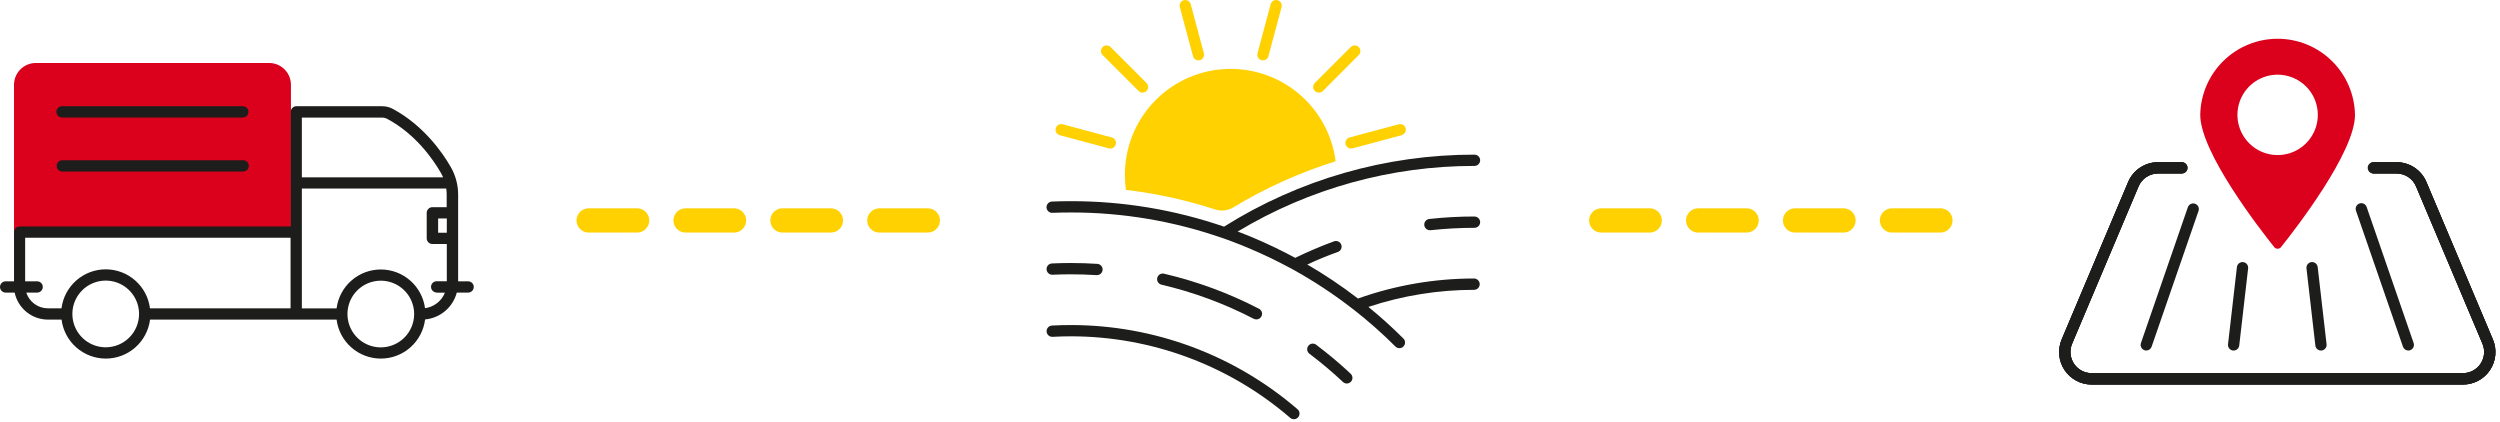<svg xmlns="http://www.w3.org/2000/svg" width="516" height="87" viewBox="0 0 516 87" fill="none"><path d="M486.07 23.709C486.07 31.417 473.862 47.173 470.795 51.01C470.711 51.113 470.605 51.196 470.485 51.253C470.365 51.31 470.234 51.34 470.101 51.34C469.968 51.34 469.836 51.31 469.716 51.253C469.596 51.196 469.49 51.113 469.406 51.01C466.339 47.173 454.131 31.417 454.131 23.709C454.2 19.519 455.913 15.524 458.9 12.585C461.888 9.647 465.91 8 470.101 8C474.291 8 478.313 9.647 481.301 12.585C484.288 15.524 486.001 19.519 486.07 23.709ZM470.098 15.411C468.458 15.412 466.854 15.9 465.49 16.812C464.126 17.724 463.063 19.02 462.436 20.536C461.809 22.053 461.645 23.721 461.966 25.33C462.286 26.939 463.077 28.417 464.237 29.577C465.398 30.737 466.876 31.527 468.486 31.847C470.095 32.166 471.763 32.002 473.279 31.374C474.795 30.746 476.09 29.682 477.002 28.318C477.913 26.953 478.4 25.349 478.4 23.709C478.4 22.619 478.185 21.539 477.768 20.532C477.351 19.525 476.739 18.611 475.968 17.84C475.197 17.07 474.282 16.459 473.275 16.042C472.268 15.625 471.188 15.411 470.098 15.411Z" fill="#DB001C"></path><path d="M508.362 79.37H431.706C430.6 79.371 429.51 79.097 428.535 78.575C427.56 78.052 426.729 77.296 426.117 76.374C425.506 75.452 425.132 74.393 425.029 73.291C424.926 72.19 425.098 71.08 425.529 70.06L439.246 37.572C439.758 36.357 440.617 35.32 441.716 34.592C442.815 33.863 444.105 33.475 445.424 33.476H450.269C450.428 33.466 450.587 33.489 450.737 33.543C450.887 33.597 451.024 33.682 451.14 33.791C451.256 33.9 451.349 34.032 451.412 34.178C451.475 34.325 451.508 34.482 451.508 34.642C451.508 34.801 451.475 34.959 451.412 35.105C451.349 35.251 451.256 35.383 451.14 35.492C451.024 35.602 450.887 35.686 450.737 35.74C450.587 35.794 450.428 35.817 450.269 35.807H445.424C444.564 35.806 443.722 36.059 443.006 36.535C442.289 37.011 441.729 37.688 441.396 38.481L427.674 70.965C427.397 71.629 427.289 72.351 427.358 73.067C427.427 73.784 427.672 74.472 428.07 75.071C428.469 75.67 429.01 76.161 429.644 76.501C430.278 76.842 430.986 77.02 431.706 77.021H508.362C509.081 77.019 509.789 76.84 510.423 76.5C511.056 76.159 511.596 75.668 511.994 75.069C512.393 74.47 512.637 73.782 512.706 73.066C512.775 72.35 512.666 71.628 512.389 70.965L498.672 38.481C498.339 37.688 497.779 37.011 497.062 36.536C496.345 36.06 495.504 35.807 494.644 35.807H489.929C489.632 35.789 489.353 35.659 489.149 35.442C488.946 35.225 488.832 34.939 488.832 34.642C488.832 34.344 488.946 34.058 489.149 33.841C489.353 33.625 489.632 33.494 489.929 33.476H494.644C495.962 33.475 497.251 33.863 498.35 34.592C499.448 35.321 500.306 36.358 500.817 37.572L514.535 70.06C514.966 71.079 515.137 72.189 515.035 73.29C514.932 74.391 514.559 75.45 513.947 76.372C513.336 77.294 512.506 78.05 511.532 78.573C510.557 79.096 509.468 79.37 508.362 79.37Z" fill="#1D1D1B"></path><path d="M442.992 72.35C442.863 72.349 442.734 72.328 442.612 72.285C442.319 72.183 442.079 71.97 441.944 71.692C441.808 71.414 441.789 71.093 441.889 70.801L451.575 42.769C451.625 42.624 451.703 42.491 451.805 42.376C451.906 42.262 452.029 42.169 452.167 42.102C452.304 42.035 452.454 41.996 452.606 41.986C452.759 41.977 452.912 41.998 453.057 42.048C453.201 42.098 453.335 42.176 453.449 42.278C453.563 42.379 453.657 42.502 453.724 42.64C453.791 42.778 453.83 42.927 453.839 43.08C453.848 43.232 453.827 43.385 453.777 43.53L444.091 71.562C444.013 71.791 443.865 71.991 443.668 72.132C443.471 72.273 443.235 72.349 442.992 72.35Z" fill="#1D1D1B"></path><path d="M497.076 72.35C496.833 72.349 496.596 72.273 496.398 72.132C496.2 71.991 496.052 71.792 495.972 71.562L486.287 43.53C486.229 43.383 486.202 43.227 486.206 43.069C486.211 42.912 486.247 42.757 486.313 42.614C486.379 42.471 486.473 42.342 486.59 42.237C486.707 42.131 486.844 42.05 486.993 41.998C487.141 41.947 487.299 41.926 487.456 41.938C487.614 41.949 487.767 41.992 487.907 42.063C488.047 42.136 488.171 42.235 488.272 42.356C488.373 42.477 488.448 42.618 488.493 42.769L498.174 70.801C498.235 70.976 498.253 71.164 498.226 71.347C498.2 71.531 498.13 71.706 498.023 71.858C497.915 72.009 497.773 72.132 497.609 72.218C497.444 72.304 497.261 72.349 497.076 72.35Z" fill="#1D1D1B"></path><path d="M461.019 72.349H460.885C460.732 72.331 460.585 72.283 460.451 72.208C460.317 72.133 460.199 72.033 460.104 71.912C460.009 71.791 459.939 71.653 459.898 71.505C459.857 71.358 459.845 71.203 459.864 71.051L461.698 55.123C461.715 54.971 461.763 54.824 461.837 54.69C461.912 54.556 462.012 54.439 462.132 54.344C462.252 54.249 462.389 54.178 462.536 54.136C462.683 54.094 462.837 54.082 462.989 54.099C463.141 54.117 463.288 54.164 463.422 54.239C463.555 54.313 463.673 54.413 463.768 54.533C463.863 54.653 463.934 54.791 463.975 54.938C464.017 55.085 464.03 55.239 464.012 55.391L462.178 71.319C462.144 71.603 462.008 71.865 461.794 72.055C461.581 72.246 461.305 72.352 461.019 72.353" fill="#1D1D1B"></path><path d="M508.362 79.37H431.706C430.6 79.371 429.51 79.097 428.535 78.575C427.56 78.052 426.729 77.296 426.117 76.374C425.506 75.452 425.132 74.393 425.029 73.291C424.926 72.19 425.098 71.08 425.529 70.06L439.246 37.572C439.758 36.357 440.617 35.32 441.716 34.592C442.815 33.863 444.105 33.475 445.424 33.476H450.269C450.428 33.466 450.587 33.489 450.737 33.543C450.887 33.597 451.024 33.682 451.14 33.791C451.256 33.9 451.349 34.032 451.412 34.178C451.475 34.325 451.508 34.482 451.508 34.642C451.508 34.801 451.475 34.959 451.412 35.105C451.349 35.251 451.256 35.383 451.14 35.492C451.024 35.602 450.887 35.686 450.737 35.74C450.587 35.794 450.428 35.817 450.269 35.807H445.424C444.564 35.806 443.722 36.059 443.006 36.535C442.289 37.011 441.729 37.688 441.396 38.481L427.674 70.965C427.397 71.629 427.289 72.351 427.358 73.067C427.427 73.784 427.672 74.472 428.07 75.071C428.469 75.67 429.01 76.161 429.644 76.501C430.278 76.842 430.986 77.02 431.706 77.021H508.362C509.081 77.019 509.789 76.84 510.423 76.5C511.056 76.159 511.596 75.668 511.994 75.069C512.393 74.47 512.637 73.782 512.706 73.066C512.775 72.35 512.666 71.628 512.389 70.965L498.672 38.481C498.339 37.688 497.779 37.011 497.062 36.536C496.345 36.06 495.504 35.807 494.644 35.807H489.929C489.632 35.789 489.353 35.659 489.149 35.442C488.946 35.225 488.832 34.939 488.832 34.642C488.832 34.344 488.946 34.058 489.149 33.841C489.353 33.625 489.632 33.494 489.929 33.476H494.644C495.962 33.475 497.251 33.863 498.35 34.592C499.448 35.321 500.306 36.358 500.817 37.572L514.535 70.06C514.966 71.079 515.137 72.189 515.035 73.29C514.932 74.391 514.559 75.45 513.947 76.372C513.336 77.294 512.506 78.05 511.532 78.573C510.557 79.096 509.468 79.37 508.362 79.37Z" fill="#1D1D1B"></path><path d="M508.362 79.371H431.706C430.6 79.371 429.51 79.098 428.535 78.576C427.56 78.053 426.729 77.297 426.117 76.375C425.506 75.453 425.132 74.394 425.029 73.292C424.926 72.19 425.098 71.08 425.529 70.061L439.246 37.573C439.758 36.358 440.617 35.321 441.716 34.592C442.815 33.864 444.105 33.475 445.424 33.477H450.135C450.432 33.495 450.71 33.625 450.914 33.842C451.118 34.059 451.232 34.345 451.232 34.642C451.232 34.94 451.118 35.226 450.914 35.443C450.71 35.66 450.432 35.79 450.135 35.808H445.424C444.564 35.807 443.722 36.06 443.006 36.536C442.289 37.011 441.729 37.688 441.396 38.482L427.674 70.965C427.397 71.629 427.289 72.352 427.358 73.068C427.427 73.784 427.672 74.473 428.07 75.072C428.469 75.671 429.01 76.162 429.644 76.502C430.278 76.842 430.986 77.021 431.706 77.022H508.362C509.081 77.02 509.789 76.841 510.423 76.501C511.056 76.16 511.596 75.669 511.994 75.07C512.393 74.471 512.637 73.783 512.706 73.067C512.775 72.351 512.666 71.629 512.389 70.965L498.672 38.482C498.339 37.689 497.779 37.012 497.062 36.536C496.345 36.061 495.504 35.807 494.644 35.808H489.791C489.494 35.79 489.215 35.66 489.011 35.443C488.807 35.226 488.694 34.94 488.694 34.642C488.694 34.345 488.807 34.059 489.011 33.842C489.215 33.625 489.494 33.495 489.791 33.477H494.64C495.958 33.476 497.247 33.864 498.345 34.593C499.443 35.322 500.302 36.358 500.813 37.573L514.531 70.061C514.961 71.08 515.133 72.19 515.03 73.291C514.928 74.392 514.554 75.451 513.943 76.373C513.332 77.295 512.502 78.051 511.527 78.574C510.553 79.097 509.464 79.371 508.358 79.371" fill="#1D1D1B"></path><path d="M479.045 72.35C478.759 72.349 478.484 72.243 478.271 72.052C478.058 71.862 477.923 71.6 477.89 71.316L476.056 55.388C476.02 55.081 476.108 54.773 476.3 54.53C476.492 54.288 476.772 54.132 477.079 54.097C477.386 54.061 477.694 54.149 477.936 54.341C478.178 54.533 478.334 54.813 478.37 55.12L480.204 71.048C480.222 71.2 480.21 71.355 480.168 71.503C480.127 71.651 480.056 71.789 479.961 71.909C479.866 72.03 479.748 72.131 479.613 72.206C479.479 72.28 479.332 72.328 479.179 72.346H479.045" fill="#1D1D1B"></path><line x1="330.5" y1="45.5" x2="400.5" y2="45.5" stroke="#FFD100" stroke-width="5" stroke-linecap="round" stroke-dasharray="10 10"></line><path d="M232.39 39.205C232.245 38.193 232.173 37.172 232.174 36.15C232.15 30.59 234.248 25.231 238.039 21.164C241.831 17.098 247.03 14.63 252.578 14.264C258.126 13.898 263.605 15.662 267.897 19.196C272.19 22.73 274.973 27.767 275.68 33.282C268.284 35.59 261.195 38.785 254.569 42.799C254.012 43.139 253.387 43.353 252.739 43.428C252.091 43.502 251.434 43.436 250.814 43.232C244.825 41.284 238.658 39.932 232.403 39.196" fill="#FFD100"></path><path d="M278.868 30.657C278.97 30.657 279.072 30.643 279.171 30.618L289.302 27.901C289.6 27.822 289.855 27.627 290.009 27.359C290.164 27.092 290.206 26.774 290.126 26.476C290.046 26.178 289.851 25.923 289.584 25.769C289.317 25.614 288.999 25.572 288.701 25.652L278.565 28.369C278.292 28.441 278.054 28.611 277.896 28.846C277.739 29.081 277.673 29.365 277.71 29.646C277.747 29.926 277.885 30.184 278.098 30.37C278.311 30.556 278.585 30.658 278.868 30.657Z" fill="#FFD100"></path><path d="M229.163 30.657C229.445 30.658 229.719 30.556 229.932 30.37C230.145 30.184 230.283 29.926 230.321 29.646C230.358 29.365 230.291 29.081 230.134 28.846C229.977 28.611 229.739 28.441 229.465 28.369L219.33 25.652C219.031 25.572 218.714 25.614 218.446 25.769C218.179 25.923 217.984 26.178 217.904 26.476C217.825 26.774 217.867 27.092 218.021 27.359C218.176 27.627 218.43 27.822 218.728 27.901L228.864 30.618C228.961 30.644 229.062 30.657 229.163 30.657Z" fill="#FFD100"></path><path d="M272.219 19.123C272.372 19.123 272.523 19.093 272.664 19.035C272.805 18.976 272.933 18.89 273.041 18.782L280.438 11.363C280.546 11.254 280.632 11.126 280.691 10.985C280.749 10.843 280.779 10.691 280.779 10.539C280.779 10.385 280.749 10.234 280.691 10.092C280.632 9.951 280.546 9.823 280.438 9.714C280.33 9.606 280.201 9.52 280.06 9.462C279.919 9.403 279.767 9.373 279.614 9.373C279.461 9.373 279.309 9.403 279.168 9.462C279.027 9.52 278.898 9.606 278.79 9.714L271.371 17.133C271.209 17.297 271.099 17.505 271.055 17.731C271.01 17.957 271.034 18.191 271.122 18.403C271.21 18.616 271.359 18.798 271.551 18.926C271.742 19.054 271.967 19.123 272.197 19.123" fill="#FFD100"></path><path d="M260.677 12.466C260.933 12.464 261.182 12.378 261.385 12.222C261.588 12.066 261.734 11.848 261.802 11.601L264.514 1.465C264.594 1.167 264.552 0.849 264.398 0.582C264.243 0.314 263.989 0.119 263.69 0.039C263.392 -0.04 263.074 0.002 262.807 0.156C262.54 0.311 262.345 0.565 262.265 0.864L259.548 10.999C259.469 11.298 259.512 11.615 259.667 11.882C259.822 12.149 260.076 12.343 260.374 12.422C260.473 12.452 260.575 12.466 260.677 12.466Z" fill="#FFD100"></path><path d="M247.358 12.466C247.459 12.466 247.559 12.452 247.656 12.422C247.954 12.343 248.209 12.149 248.364 11.882C248.519 11.615 248.561 11.298 248.482 10.999L245.766 0.864C245.726 0.716 245.658 0.577 245.565 0.456C245.472 0.335 245.356 0.233 245.224 0.156C245.091 0.08 244.945 0.03 244.793 0.01C244.642 -0.01 244.488 8.67977e-06 244.34 0.039C244.192 0.079 244.054 0.147 243.933 0.24C243.811 0.333 243.709 0.449 243.633 0.582C243.556 0.714 243.507 0.86 243.487 1.012C243.467 1.163 243.477 1.317 243.516 1.465L246.233 11.601C246.299 11.848 246.445 12.067 246.649 12.224C246.852 12.38 247.101 12.465 247.358 12.466Z" fill="#FFD100"></path><path d="M235.824 19.123C236.054 19.122 236.279 19.052 236.469 18.924C236.66 18.796 236.808 18.614 236.896 18.401C236.984 18.189 237.007 17.955 236.963 17.73C236.918 17.504 236.808 17.297 236.646 17.133L229.227 9.714C229.009 9.496 228.712 9.373 228.403 9.373C228.094 9.373 227.798 9.496 227.579 9.714C227.361 9.933 227.238 10.229 227.238 10.539C227.238 10.848 227.361 11.144 227.579 11.363L235.015 18.782C235.124 18.89 235.253 18.976 235.394 19.035C235.536 19.094 235.688 19.124 235.842 19.123" fill="#FFD100"></path><path d="M304.339 57.481C296.144 57.471 288.008 58.87 280.287 61.617C276.955 59.052 273.459 56.706 269.822 54.596C271.89 53.635 274.01 52.757 276.142 52C276.286 51.947 276.418 51.867 276.531 51.764C276.644 51.66 276.735 51.535 276.799 51.397C276.864 51.258 276.9 51.108 276.907 50.955C276.913 50.802 276.889 50.649 276.837 50.505C276.784 50.362 276.704 50.23 276.6 50.117C276.497 50.004 276.372 49.913 276.233 49.849C276.094 49.784 275.944 49.748 275.791 49.741C275.639 49.735 275.486 49.759 275.342 49.811C272.617 50.81 269.944 51.948 267.335 53.22C264.566 51.723 261.721 50.358 258.8 49.123C258.22 48.877 257.636 48.639 257.069 48.405H257.03C256.507 48.198 255.984 47.973 255.456 47.791C270.215 38.913 287.116 34.23 304.339 34.246C304.648 34.246 304.944 34.124 305.162 33.906C305.38 33.687 305.503 33.391 305.503 33.083C305.503 32.774 305.38 32.478 305.162 32.26C304.944 32.042 304.648 31.919 304.339 31.919C286.049 31.9 268.126 37.053 252.64 46.783C242.463 43.284 231.774 41.506 221.013 41.523C219.715 41.523 218.417 41.548 217.119 41.6C216.966 41.606 216.816 41.642 216.677 41.706C216.538 41.77 216.413 41.861 216.31 41.973C216.206 42.086 216.125 42.217 216.072 42.361C216.019 42.504 215.995 42.657 216.001 42.81C216.007 42.962 216.043 43.112 216.107 43.251C216.171 43.39 216.262 43.515 216.374 43.619C216.486 43.723 216.618 43.804 216.761 43.857C216.905 43.91 217.057 43.934 217.21 43.928C218.473 43.88 219.745 43.854 220.995 43.854C231.671 43.835 242.272 45.625 252.35 49.149C252.35 49.149 252.371 49.149 252.384 49.149C253.613 49.582 254.836 50.04 256.053 50.525C257.085 50.937 258.112 51.37 259.133 51.823L259.712 52.074L261.062 52.697L261.573 52.934C262.053 53.159 262.524 53.367 263 53.622L263.377 53.808L264.908 54.591L265.072 54.678C265.622 54.968 266.171 55.262 266.716 55.543C271.136 57.977 275.356 60.759 279.335 63.862L279.404 63.909C282.426 66.272 285.302 68.814 288.017 71.523C288.236 71.741 288.533 71.863 288.842 71.862C289.151 71.862 289.447 71.738 289.665 71.519C289.883 71.3 290.005 71.003 290.005 70.694C290.004 70.385 289.88 70.089 289.661 69.871C287.354 67.563 284.944 65.389 282.432 63.347C289.491 61.005 296.88 59.815 304.317 59.821C304.614 59.803 304.893 59.673 305.097 59.456C305.301 59.239 305.414 58.953 305.414 58.656C305.414 58.358 305.301 58.072 305.097 57.855C304.893 57.639 304.614 57.508 304.317 57.49" fill="#1D1D1B"></path><path d="M221.013 67.09C219.745 67.09 218.417 67.124 217.119 67.194C216.811 67.21 216.521 67.349 216.315 67.579C216.108 67.809 216.002 68.112 216.018 68.42C216.035 68.729 216.173 69.018 216.403 69.225C216.633 69.431 216.936 69.538 217.245 69.521C218.517 69.452 219.784 69.417 221.013 69.417C237.636 69.416 253.706 75.386 266.297 86.241C266.413 86.341 266.547 86.417 266.692 86.465C266.838 86.513 266.991 86.532 267.144 86.521C267.296 86.51 267.445 86.468 267.582 86.4C267.719 86.331 267.841 86.236 267.941 86.12C268.041 86.004 268.117 85.869 268.165 85.724C268.213 85.579 268.232 85.425 268.22 85.273C268.209 85.12 268.168 84.971 268.099 84.834C268.03 84.698 267.935 84.576 267.819 84.476C254.805 73.258 238.194 67.088 221.013 67.09Z" fill="#1D1D1B"></path><path d="M304.339 44.685C301.23 44.685 298.124 44.854 295.034 45.192C294.732 45.217 294.452 45.358 294.253 45.587C294.053 45.815 293.951 46.112 293.968 46.414C293.984 46.717 294.117 47.001 294.34 47.206C294.563 47.412 294.856 47.523 295.159 47.515H295.289C298.295 47.188 301.316 47.023 304.339 47.022C304.648 47.022 304.943 46.899 305.162 46.681C305.38 46.462 305.503 46.166 305.503 45.858C305.503 45.549 305.38 45.253 305.162 45.035C304.943 44.817 304.648 44.694 304.339 44.694" fill="#1D1D1B"></path><path d="M271.665 71.152C271.542 71.06 271.403 70.993 271.255 70.955C271.107 70.917 270.953 70.909 270.801 70.931C270.65 70.952 270.504 71.004 270.372 71.082C270.241 71.16 270.126 71.263 270.034 71.385C269.942 71.508 269.876 71.647 269.838 71.795C269.8 71.943 269.791 72.098 269.813 72.249C269.835 72.4 269.886 72.546 269.964 72.678C270.042 72.809 270.145 72.924 270.268 73.016C272.679 74.832 274.989 76.777 277.189 78.843C277.404 79.047 277.689 79.16 277.985 79.159C278.219 79.158 278.446 79.088 278.639 78.957C278.832 78.825 278.982 78.639 279.068 78.422C279.154 78.205 279.173 77.967 279.123 77.739C279.072 77.511 278.955 77.304 278.785 77.143C276.517 75.018 274.134 73.018 271.648 71.152" fill="#1D1D1B"></path><path d="M258.782 65.795C258.946 65.882 259.129 65.926 259.314 65.925C259.576 65.927 259.83 65.84 260.036 65.68C260.243 65.519 260.389 65.293 260.451 65.04C260.514 64.786 260.489 64.518 260.381 64.28C260.273 64.042 260.087 63.848 259.855 63.728C253.648 60.509 247.064 58.078 240.254 56.49C239.954 56.42 239.638 56.473 239.376 56.636C239.114 56.799 238.927 57.059 238.857 57.36C238.787 57.66 238.839 57.977 239.002 58.239C239.165 58.501 239.426 58.687 239.726 58.757C246.339 60.304 252.733 62.668 258.761 65.795" fill="#1D1D1B"></path><path d="M217.236 56.708C218.508 56.647 219.78 56.617 221.013 56.617C222.769 56.617 224.551 56.677 226.299 56.786H226.377C226.53 56.79 226.682 56.765 226.825 56.711C226.968 56.657 227.099 56.575 227.21 56.471C227.322 56.366 227.412 56.24 227.474 56.101C227.537 55.962 227.572 55.812 227.577 55.659C227.582 55.506 227.557 55.354 227.503 55.211C227.449 55.068 227.367 54.937 227.262 54.825C227.158 54.714 227.032 54.624 226.893 54.561C226.753 54.498 226.603 54.463 226.45 54.458C224.651 54.341 222.821 54.285 221.013 54.285C219.745 54.285 218.417 54.315 217.119 54.376C216.811 54.39 216.52 54.527 216.312 54.755C216.104 54.983 215.995 55.285 216.01 55.594C216.024 55.902 216.16 56.193 216.389 56.401C216.617 56.609 216.919 56.718 217.227 56.703" fill="#1D1D1B"></path><line x1="121.5" y1="45.5" x2="191.5" y2="45.5" stroke="#FFD100" stroke-width="5" stroke-linecap="round" stroke-dasharray="10 10"></line><path d="M60.049 48.101H2.894V17.499C2.894 16.306 3.368 15.162 4.212 14.318C5.055 13.474 6.2 13 7.393 13H55.55C56.743 13 57.887 13.474 58.731 14.318C59.575 15.162 60.049 16.306 60.049 17.499V48.101Z" fill="#DB001C"></path><path d="M96.655 58.064H94.561V40.167C94.561 38.166 94.034 36.2 93.034 34.466C91.304 31.438 87.41 25.892 81.09 22.479C80.407 22.114 79.645 21.923 78.871 21.925H61.169C60.86 21.925 60.564 22.047 60.346 22.266C60.128 22.484 60.005 22.78 60.005 23.088V46.747H4.062C3.909 46.747 3.757 46.776 3.615 46.834C3.474 46.893 3.345 46.978 3.236 47.086C3.128 47.195 3.042 47.323 2.983 47.465C2.924 47.606 2.894 47.758 2.894 47.911V58.064H1.164C0.855 58.064 0.559 58.186 0.341 58.405C0.123 58.623 0 58.919 0 59.227C0 59.536 0.123 59.832 0.341 60.05C0.559 60.269 0.855 60.391 1.164 60.391H3.024C3.358 61.967 4.222 63.38 5.472 64.395C6.722 65.409 8.283 65.965 9.893 65.967H12.705C12.988 68.19 14.071 70.233 15.752 71.714C17.434 73.195 19.597 74.012 21.837 74.012C24.078 74.012 26.241 73.195 27.922 71.714C29.604 70.233 30.687 68.19 30.97 65.967H69.471C69.754 68.193 70.839 70.238 72.524 71.719C74.209 73.201 76.377 74.016 78.62 74.012C80.863 74.007 83.028 73.184 84.707 71.697C86.386 70.209 87.465 68.159 87.739 65.933C89.266 65.791 90.713 65.184 91.883 64.193C93.053 63.202 93.89 61.874 94.28 60.391H96.62C96.929 60.391 97.225 60.269 97.443 60.05C97.661 59.832 97.784 59.536 97.784 59.227C97.784 58.919 97.661 58.623 97.443 58.405C97.225 58.186 96.929 58.064 96.62 58.064H96.655ZM21.825 71.682C20.463 71.683 19.132 71.28 17.999 70.524C16.867 69.768 15.984 68.693 15.462 67.435C14.941 66.177 14.804 64.793 15.07 63.458C15.335 62.122 15.991 60.895 16.953 59.933C17.916 58.97 19.143 58.314 20.479 58.049C21.814 57.783 23.198 57.92 24.456 58.441C25.714 58.963 26.789 59.846 27.545 60.978C28.3 62.111 28.704 63.442 28.703 64.804C28.701 66.627 27.975 68.375 26.686 69.665C25.396 70.954 23.648 71.68 21.825 71.682ZM59.971 63.636H30.957C30.674 61.413 29.591 59.37 27.909 57.889C26.228 56.408 24.065 55.591 21.825 55.591C19.584 55.591 17.421 56.408 15.739 57.889C14.058 59.37 12.975 61.413 12.692 63.636H9.881C8.89 63.635 7.925 63.32 7.124 62.738C6.323 62.155 5.726 61.334 5.42 60.391H7.67C7.979 60.391 8.275 60.269 8.493 60.05C8.711 59.832 8.834 59.536 8.834 59.227C8.834 58.919 8.711 58.623 8.493 58.405C8.275 58.186 7.979 58.064 7.67 58.064H5.191V49.075H59.971V63.636ZM78.836 24.27C79.226 24.27 79.609 24.366 79.952 24.551C85.784 27.687 89.366 32.848 90.979 35.647C91.155 35.954 91.313 36.272 91.451 36.598H62.302V24.27H78.836ZM78.603 71.699C77.241 71.7 75.91 71.297 74.777 70.541C73.645 69.785 72.762 68.71 72.24 67.453C71.719 66.195 71.582 64.811 71.848 63.475C72.113 62.139 72.769 60.913 73.731 59.95C74.694 58.987 75.921 58.331 77.257 58.066C78.592 57.801 79.976 57.937 81.234 58.459C82.492 58.98 83.567 59.863 84.323 60.996C85.079 62.128 85.482 63.459 85.481 64.821C85.478 66.644 84.752 68.392 83.463 69.681C82.173 70.97 80.426 71.696 78.603 71.699ZM90.101 60.408H91.831C91.493 61.258 90.934 62.003 90.213 62.566C89.491 63.128 88.633 63.489 87.726 63.61C87.431 61.395 86.34 59.363 84.657 57.893C82.974 56.423 80.814 55.615 78.579 55.62C76.345 55.626 74.188 56.444 72.512 57.922C70.836 59.4 69.755 61.437 69.471 63.653H62.302V38.908H92.104C92.165 39.325 92.195 39.746 92.195 40.167V42.763H89.236C88.927 42.764 88.632 42.887 88.414 43.105C88.196 43.323 88.073 43.618 88.072 43.927V49.196C88.072 49.348 88.102 49.5 88.161 49.641C88.219 49.782 88.305 49.91 88.413 50.019C88.521 50.127 88.649 50.212 88.79 50.271C88.932 50.329 89.083 50.359 89.236 50.359H92.221V58.047H90.127C89.818 58.047 89.522 58.169 89.304 58.387C89.086 58.606 88.963 58.902 88.963 59.21C88.963 59.519 89.086 59.815 89.304 60.033C89.522 60.251 89.818 60.374 90.127 60.374L90.101 60.408ZM92.221 48.032H90.43V45.09H92.221V48.032Z" fill="#1D1D1B"></path><path d="M50.12 24.252H12.8C12.492 24.252 12.196 24.13 11.978 23.911C11.759 23.693 11.637 23.397 11.637 23.088C11.637 22.78 11.759 22.484 11.978 22.266C12.196 22.047 12.492 21.925 12.8 21.925H50.12C50.429 21.925 50.725 22.047 50.943 22.266C51.161 22.484 51.284 22.78 51.284 23.088C51.284 23.397 51.161 23.693 50.943 23.911C50.725 24.13 50.429 24.252 50.12 24.252Z" fill="#1D1D1B"></path><path d="M50.12 35.408H12.8C12.503 35.39 12.224 35.259 12.02 35.043C11.817 34.826 11.703 34.54 11.703 34.242C11.703 33.945 11.817 33.658 12.02 33.442C12.224 33.225 12.503 33.094 12.8 33.076H50.12C50.279 33.067 50.438 33.09 50.588 33.144C50.738 33.198 50.876 33.282 50.992 33.392C51.108 33.501 51.2 33.633 51.263 33.779C51.327 33.925 51.359 34.083 51.359 34.242C51.359 34.402 51.327 34.559 51.263 34.706C51.2 34.852 51.108 34.984 50.992 35.093C50.876 35.202 50.738 35.286 50.588 35.341C50.438 35.395 50.279 35.418 50.12 35.408Z" fill="#1D1D1B"></path></svg>
